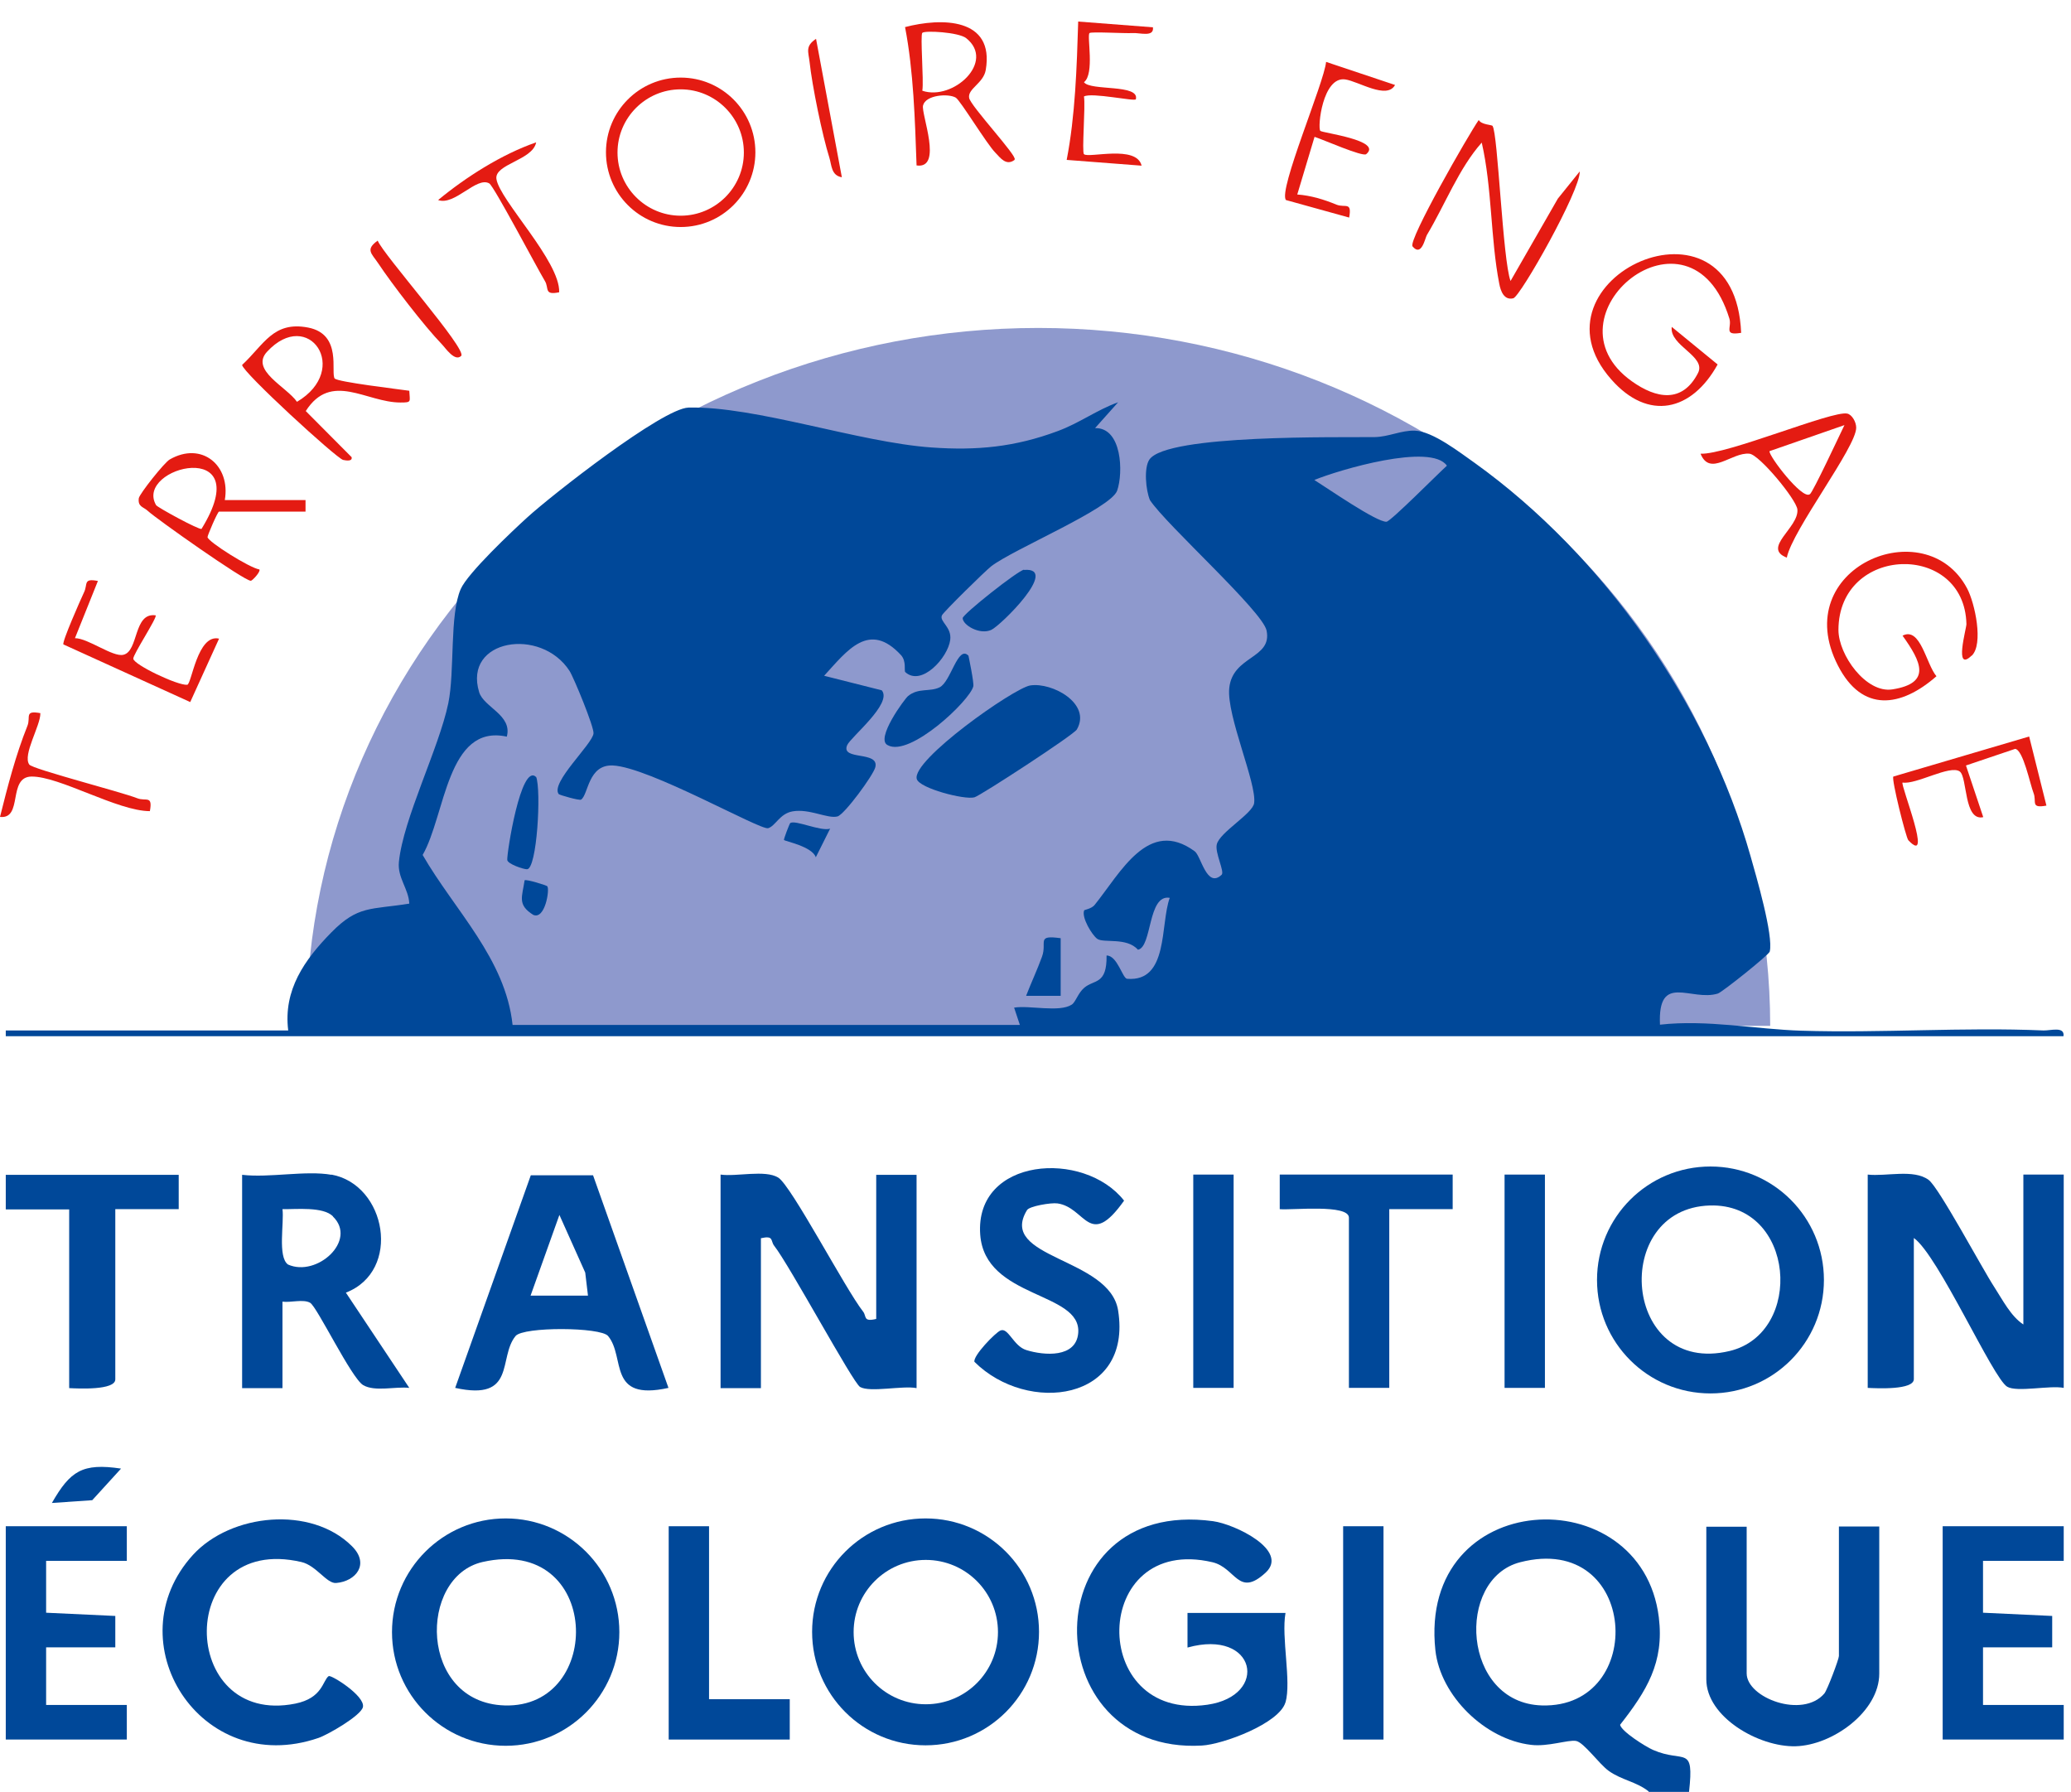 <svg width="89" height="77" viewBox="0 0 89 77" fill="none" xmlns="http://www.w3.org/2000/svg">
<path d="M76.073 44.083C76.073 36.129 72.759 28.501 66.861 22.876C60.962 17.252 52.962 14.092 44.62 14.092C36.278 14.092 28.278 17.252 22.379 22.876C16.48 28.501 13.166 36.129 13.166 44.083L44.62 44.083H76.073Z" fill="#8E99CD"/>
<path d="M64.142 5.415C64.37 5.712 64.578 11.182 64.915 12.074L66.947 8.536L67.888 7.367C67.928 8.16 65.341 12.738 65.034 12.817C64.638 12.916 64.489 12.51 64.43 12.193C64.053 10.27 64.123 8.071 63.677 6.128C62.696 7.228 62.101 8.794 61.318 10.102C61.239 10.241 61.09 11.053 60.704 10.588C60.496 10.34 63.122 5.762 63.548 5.157C63.667 5.365 64.103 5.355 64.152 5.415H64.142Z" fill="#E41B12"/>
<path d="M84.724 28.176C83.961 28.909 84.506 27.007 84.506 26.819C84.427 23.271 79.016 23.41 79.006 27.066C79.006 28.146 80.195 29.801 81.325 29.623C83.029 29.355 82.554 28.424 81.761 27.314C82.534 26.918 82.772 28.533 83.218 29.058C81.692 30.396 80.027 30.634 78.986 28.602C76.826 24.411 82.742 21.904 84.535 25.283C84.872 25.917 85.249 27.681 84.734 28.176H84.724Z" fill="#E41B12"/>
<path d="M32.462 6.544C32.462 8.318 31.026 9.755 29.252 9.755C27.478 9.755 26.041 8.318 26.041 6.544C26.041 4.771 27.478 3.334 29.252 3.334C31.026 3.334 32.462 4.771 32.462 6.544ZM31.967 6.554C31.967 5.058 30.748 3.839 29.252 3.839C27.756 3.839 26.537 5.058 26.537 6.554C26.537 8.051 27.756 9.269 29.252 9.269C30.748 9.269 31.967 8.051 31.967 6.554Z" fill="#E41B12"/>
<path d="M74.815 14.303C74.042 14.432 74.438 14.065 74.319 13.689C72.644 8.239 66.184 13.58 70.128 16.384C71.168 17.127 72.298 17.345 72.972 16.027C73.338 15.304 71.733 14.858 71.842 14.046L73.814 15.661C72.704 17.672 70.831 18.118 69.236 16.295C65.441 11.985 74.557 7.763 74.825 14.303H74.815Z" fill="#E41B12"/>
<path d="M14.388 16.265C14.507 16.414 17.103 16.721 17.589 16.791C17.609 17.266 17.708 17.296 17.212 17.296C15.736 17.296 14.239 15.948 13.14 17.663L15.111 19.645C15.151 19.833 14.884 19.793 14.745 19.763C14.457 19.694 10.405 15.978 10.405 15.681C11.346 14.809 11.742 13.788 13.239 14.075C14.735 14.363 14.19 16.028 14.388 16.275V16.265ZM11.475 15.116C10.742 15.909 12.317 16.622 12.763 17.266C15.102 15.879 13.258 13.184 11.475 15.116Z" fill="#E41B12"/>
<path d="M9.661 21.488H13.13V21.983H9.414C9.354 21.983 8.908 23.023 8.918 23.083C8.958 23.291 10.722 24.401 11.148 24.47C11.207 24.569 10.841 24.956 10.781 24.956C10.514 24.976 6.699 22.28 6.352 21.953C6.163 21.775 5.916 21.785 5.965 21.408C5.995 21.22 7.065 19.872 7.293 19.744C8.67 18.951 9.919 20.001 9.661 21.488ZM8.661 22.726C11.108 18.753 5.747 20.051 6.708 21.706C6.768 21.805 8.571 22.786 8.661 22.726Z" fill="#E41B12"/>
<path d="M43.601 6.871C43.244 7.139 42.996 6.792 42.778 6.564C42.411 6.198 41.272 4.315 41.074 4.196C40.757 4.008 39.776 4.077 39.667 4.533C39.577 4.89 40.539 7.278 39.389 7.109C39.32 5.157 39.26 3.056 38.894 1.164C40.449 0.757 42.748 0.748 42.362 3.007C42.263 3.582 41.579 3.81 41.648 4.206C41.698 4.543 43.749 6.733 43.601 6.852V6.871ZM39.637 3.899C40.955 4.345 42.798 2.65 41.52 1.639C41.193 1.382 39.746 1.302 39.637 1.411C39.538 1.501 39.706 3.473 39.637 3.889V3.899Z" fill="#E41B12"/>
<path d="M76.796 23.965C75.696 23.549 77.312 22.677 77.242 21.894C77.203 21.468 75.607 19.535 75.181 19.496C74.428 19.416 73.487 20.506 73.08 19.496C74.21 19.545 78.739 17.633 79.383 17.772C79.581 17.811 79.769 18.128 79.769 18.376C79.779 19.208 77.024 22.776 76.786 23.965H76.796ZM77.777 21.24C77.916 21.141 79.056 18.693 79.264 18.267L76.043 19.387C76.004 19.585 77.44 21.468 77.767 21.24H77.777Z" fill="#E41B12"/>
<path d="M59.951 3.651C59.604 4.295 58.375 3.492 57.81 3.413C56.839 3.274 56.611 5.484 56.74 5.623C56.819 5.712 59.436 6.029 58.712 6.624C58.563 6.752 56.839 5.989 56.492 5.88L55.749 8.358C56.324 8.397 56.909 8.576 57.434 8.794C57.81 8.942 58.108 8.645 57.979 9.349L55.264 8.596C54.917 8.189 56.909 3.542 56.988 2.66L59.951 3.651Z" fill="#E41B12"/>
<path d="M87.201 31.645L87.944 34.617C87.241 34.746 87.538 34.449 87.389 34.072C87.241 33.696 86.944 32.209 86.597 32.18L84.486 32.893L85.229 35.113C84.387 35.301 84.555 33.398 84.219 33.151C83.802 32.853 82.346 33.725 81.761 33.626C81.662 33.725 83.099 37.263 82.009 36.104C81.91 36.005 81.275 33.478 81.365 33.369L87.211 31.645H87.201Z" fill="#E41B12"/>
<path d="M49.546 1.174C49.605 1.61 48.981 1.402 48.684 1.421C48.317 1.441 46.89 1.352 46.821 1.421C46.702 1.54 47.049 3.175 46.583 3.532C46.851 3.918 48.981 3.601 48.813 4.265C48.783 4.374 46.91 3.958 46.583 4.146C46.653 4.563 46.484 6.535 46.583 6.624C46.771 6.812 48.843 6.208 49.06 7.119L45.84 6.871C46.207 4.989 46.276 2.878 46.335 0.926L49.556 1.174H49.546Z" fill="#E41B12"/>
<path d="M4.211 24.956L3.221 27.423C3.785 27.423 4.846 28.245 5.301 28.136C5.965 27.988 5.728 26.303 6.689 26.442C6.768 26.531 5.708 28.136 5.728 28.305C5.747 28.562 7.64 29.464 8.046 29.425C8.235 29.405 8.482 27.225 9.414 27.443L8.175 30.168L2.725 27.691C2.656 27.591 3.458 25.778 3.607 25.461C3.785 25.104 3.557 24.837 4.211 24.965V24.956Z" fill="#E41B12"/>
<path d="M1.734 30.654C1.744 31.179 0.961 32.437 1.258 32.853C1.397 33.052 5.163 34.013 5.896 34.3C6.273 34.449 6.57 34.152 6.441 34.855C5.054 34.855 2.547 33.349 1.348 33.369C0.317 33.389 1.001 35.212 0 35.103C0.327 33.795 0.674 32.447 1.179 31.189C1.328 30.812 1.031 30.515 1.734 30.644V30.654Z" fill="#E41B12"/>
<path d="M23.039 6.128C22.88 6.891 21.235 7.05 21.334 7.694C21.473 8.606 24.079 11.232 24.03 12.559C23.366 12.698 23.604 12.381 23.416 12.074C23.059 11.479 21.235 8.011 21.027 7.882C20.482 7.565 19.541 8.853 18.828 8.596C20.026 7.605 21.572 6.624 23.039 6.118V6.128Z" fill="#E41B12"/>
<path d="M19.818 15.294C19.541 15.562 19.135 14.938 18.976 14.779C18.253 14.036 16.836 12.193 16.251 11.311C15.973 10.895 15.686 10.726 16.231 10.34C16.469 10.944 20.096 15.027 19.818 15.294Z" fill="#E41B12"/>
<path d="M36.169 7.615C35.723 7.535 35.742 7.109 35.643 6.782C35.336 5.811 34.9 3.681 34.791 2.66C34.742 2.224 34.593 1.986 35.069 1.669L36.178 7.615H36.169Z" fill="#E41B12"/>
<path d="M70.851 76.979C70.335 76.563 69.691 76.493 69.136 76.097C68.72 75.8 68.066 74.868 67.729 74.809C67.392 74.749 66.52 75.067 65.797 74.977C63.825 74.749 61.903 72.877 61.685 70.915C60.932 63.899 70.543 63.473 71.287 69.498C71.525 71.44 70.762 72.659 69.622 74.115C69.681 74.403 70.722 75.057 71.039 75.195C72.377 75.78 72.813 74.938 72.585 76.999H70.851V76.979ZM65.331 67.129C62.537 67.843 62.834 73.184 66.263 73.283C70.811 73.412 70.415 65.821 65.331 67.129Z" fill="#004899"/>
<path d="M86.953 56.913V50.472H88.687V59.638C88.093 59.519 86.686 59.836 86.26 59.589C85.645 59.232 83.297 53.94 82.246 53.197V59.261C82.246 59.737 80.661 59.658 80.264 59.638V50.472C81.057 50.561 82.237 50.224 82.881 50.7C83.326 51.027 85.18 54.505 85.705 55.308C86.052 55.843 86.418 56.566 86.953 56.913Z" fill="#004899"/>
<path d="M30.966 50.472C31.65 50.571 32.879 50.254 33.444 50.601C34.008 50.948 36.327 55.387 37.09 56.358C37.249 56.556 37.08 56.814 37.655 56.675V50.482H39.389V59.648C38.795 59.529 37.388 59.846 36.961 59.598C36.654 59.42 33.929 54.366 33.265 53.524C33.107 53.316 33.265 53.078 32.7 53.207V59.648H30.966V50.482V50.472Z" fill="#004899"/>
<path d="M26.616 70.132C26.616 72.827 24.426 75.017 21.731 75.017C19.035 75.017 16.846 72.827 16.846 70.132C16.846 67.436 19.035 65.247 21.731 65.247C24.426 65.247 26.616 67.436 26.616 70.132ZM20.74 67.119C17.955 67.754 18.005 73.164 21.681 73.283C25.992 73.422 25.843 65.96 20.74 67.119Z" fill="#004899"/>
<path d="M55.244 73.144C54.986 74.056 52.559 74.958 51.647 75.007C44.453 75.413 44.383 64.315 52.132 65.366C53.074 65.494 55.412 66.624 54.392 67.575C53.212 68.665 53.113 67.367 52.103 67.129C46.861 65.901 46.752 73.996 51.885 73.253C54.56 72.867 53.986 69.973 51.032 70.796V69.309H55.244C55.056 70.35 55.502 72.252 55.244 73.154V73.144Z" fill="#004899"/>
<path d="M44.651 70.122C44.651 72.817 42.471 74.997 39.776 74.997C37.08 74.997 34.9 72.817 34.9 70.122C34.9 67.427 37.08 65.247 39.776 65.247C42.471 65.247 44.651 67.427 44.651 70.122ZM42.887 70.132C42.887 68.418 41.5 67.03 39.785 67.03C38.071 67.03 36.684 68.418 36.684 70.132C36.684 71.846 38.071 73.233 39.785 73.233C41.5 73.233 42.887 71.846 42.887 70.132Z" fill="#004899"/>
<path d="M78.382 55.001C78.382 57.696 76.202 59.876 73.507 59.876C70.811 59.876 68.631 57.696 68.631 55.001C68.631 52.305 70.811 50.125 73.507 50.125C76.202 50.125 78.382 52.305 78.382 55.001ZM73.487 51.8C69.186 51.919 69.731 59.153 74.329 58.053C77.549 57.28 77.153 51.701 73.487 51.8Z" fill="#004899"/>
<path d="M14.239 50.472C16.608 50.898 17.272 54.614 14.864 55.545L17.589 59.638C17.004 59.569 16.112 59.816 15.607 59.519C15.102 59.222 13.625 56.15 13.328 55.981C13.031 55.813 12.495 55.981 12.139 55.932V59.648H10.405V50.482C11.574 50.621 13.14 50.284 14.249 50.482L14.239 50.472ZM14.309 52.266C13.883 51.84 12.723 51.968 12.139 51.958C12.218 52.533 11.921 54.01 12.377 54.337C13.615 54.892 15.369 53.306 14.309 52.276V52.266Z" fill="#004899"/>
<path d="M25.486 50.502L28.727 59.638C26.081 60.223 26.894 58.32 26.131 57.408C25.814 57.022 22.494 57.002 22.157 57.408C21.394 58.33 22.207 60.223 19.561 59.638L22.811 50.502H25.486ZM25.268 55.674L25.15 54.683L24.04 52.206L22.801 55.674H25.278H25.268Z" fill="#004899"/>
<path d="M75.062 65.583V71.905C75.062 72.956 77.47 73.868 78.402 72.768C78.531 72.609 79.026 71.291 79.026 71.162V65.593H80.76V71.915C80.76 73.55 78.749 74.997 77.163 75.037C75.578 75.076 73.328 73.778 73.328 72.163V65.603H75.062V65.583Z" fill="#004899"/>
<path d="M14.131 72.025C14.22 71.955 15.696 72.867 15.597 73.352C15.518 73.719 14.091 74.541 13.685 74.68C8.601 76.424 4.905 70.528 8.294 66.812C9.929 65.029 13.368 64.692 15.121 66.436C15.904 67.209 15.29 67.952 14.448 68.021C14.041 68.061 13.595 67.268 12.951 67.12C7.521 65.861 7.63 74.224 12.694 73.204C13.863 72.966 13.863 72.223 14.121 72.025H14.131Z" fill="#004899"/>
<path d="M44.136 51.998C42.857 54.089 47.683 54.02 48.05 56.309C48.674 60.223 44.156 60.788 41.876 58.518C41.807 58.261 42.778 57.26 42.996 57.171C43.333 57.032 43.551 57.844 44.106 58.013C44.869 58.251 46.246 58.36 46.336 57.28C46.484 55.486 42.322 55.823 42.124 53.048C41.886 49.729 46.583 49.392 48.307 51.592C46.801 53.712 46.663 51.879 45.444 51.711C45.166 51.671 44.235 51.83 44.136 51.998Z" fill="#004899"/>
<path d="M5.45 65.583V67.07H1.982V69.299L4.955 69.438V70.786H1.982V73.263H5.45V74.749H0.248V65.583H5.45Z" fill="#004899"/>
<path d="M88.687 65.583V67.07H85.219V69.299L88.192 69.438V70.786H85.219V73.263H88.687V74.749H83.485V65.583H88.687Z" fill="#004899"/>
<path d="M7.68 50.472V51.958H4.955V59.271C4.955 59.747 3.369 59.668 2.973 59.648V51.968H0.248V50.482H7.68V50.472Z" fill="#004899"/>
<path d="M62.428 50.472V51.958H59.703V59.638H57.969V52.325C57.969 51.73 55.521 52.008 54.996 51.958V50.472H62.428Z" fill="#004899"/>
<path d="M30.471 65.583V73.015H33.939V74.749H28.737V65.583H30.471Z" fill="#004899"/>
<path d="M59.455 65.583H57.721V74.749H59.455V65.583Z" fill="#004899"/>
<path d="M66.392 50.472H64.658V59.638H66.392V50.472Z" fill="#004899"/>
<path d="M53.014 50.472H51.28V59.638H53.014V50.472Z" fill="#004899"/>
<path d="M5.202 63.106L3.964 64.464L2.23 64.583C3.022 63.205 3.538 62.858 5.202 63.106Z" fill="#004899"/>
<path d="M12.386 44.279C12.168 42.535 13.09 41.237 14.239 40.067C15.389 38.898 15.924 39.096 17.589 38.829C17.559 38.184 17.073 37.719 17.143 37.035C17.331 35.172 18.857 32.17 19.264 30.227C19.551 28.84 19.313 26.422 19.799 25.312C20.096 24.629 22.008 22.825 22.662 22.231C23.693 21.289 28.469 17.544 29.589 17.514C32.472 17.445 36.912 19.01 40.033 19.228C41.985 19.367 43.62 19.208 45.453 18.525C46.395 18.178 47.138 17.613 48.05 17.286L47.059 18.396C48.218 18.366 48.278 20.308 48.01 21.081C47.742 21.854 43.551 23.598 42.6 24.331C42.342 24.53 40.538 26.303 40.479 26.442C40.36 26.71 40.905 26.938 40.836 27.492C40.737 28.265 39.597 29.514 38.904 28.88C38.844 28.83 38.963 28.424 38.725 28.156C37.348 26.66 36.406 27.958 35.416 29.038L37.893 29.663C38.368 30.227 36.555 31.674 36.406 32.021C36.119 32.695 37.804 32.249 37.615 32.972C37.526 33.319 36.288 35.004 35.99 35.083C35.564 35.192 34.781 34.736 34.058 34.865C33.503 34.964 33.325 35.499 33.008 35.588C32.661 35.678 27.894 32.962 26.339 32.893C25.268 32.843 25.288 34.151 24.971 34.36C24.902 34.409 24.04 34.161 24.01 34.122C23.643 33.636 25.457 31.981 25.506 31.516C25.536 31.248 24.664 29.128 24.476 28.83C23.247 26.928 19.898 27.463 20.591 29.742C20.79 30.396 22.028 30.723 21.78 31.654C19.204 31.09 19.145 35.033 18.163 36.738C19.541 39.126 21.721 41.187 22.028 44.041H43.828L43.581 43.298C44.245 43.189 45.523 43.516 46.058 43.169C46.226 43.06 46.325 42.673 46.593 42.446C47.019 42.079 47.574 42.327 47.554 41.058C48.02 41.058 48.238 42.039 48.436 42.059C50.23 42.208 49.853 39.721 50.269 38.581C49.318 38.412 49.516 40.702 48.902 40.81C48.426 40.266 47.435 40.533 47.158 40.345C46.93 40.186 46.464 39.413 46.593 39.116C46.603 39.096 46.91 39.047 47.039 38.888C48.159 37.501 49.348 35.123 51.34 36.579C51.617 36.777 51.855 38.194 52.499 37.59C52.638 37.461 52.202 36.639 52.291 36.282C52.42 35.757 53.837 34.964 53.896 34.508C54.015 33.666 52.707 30.753 52.826 29.573C52.965 28.166 54.679 28.315 54.431 27.096C54.263 26.264 50.111 22.548 49.417 21.488C49.239 21.061 49.15 20.1 49.397 19.744C50.16 18.654 57.572 18.802 59.079 18.782C59.673 18.772 60.228 18.485 60.803 18.505C61.576 18.535 62.725 19.436 63.389 19.902C68.909 23.866 73.378 30.247 75.231 36.797C75.469 37.639 76.222 40.206 76.053 40.89C76.023 41.029 74.012 42.634 73.824 42.693C72.674 43.05 71.237 41.762 71.336 44.031C73.358 43.803 75.459 44.229 77.401 44.289C80.859 44.398 84.357 44.13 87.815 44.279C88.123 44.289 88.737 44.09 88.677 44.526H0.248V44.279H12.386ZM62.18 20.011C61.496 19.02 57.543 20.189 56.483 20.625C57.008 20.952 59.168 22.449 59.584 22.419C59.762 22.409 61.804 20.348 62.18 20.011Z" fill="#004899"/>
<path d="M46.276 31.347C46.147 31.575 42.134 34.191 41.876 34.261C41.45 34.379 39.518 33.874 39.399 33.478C39.151 32.675 43.571 29.564 44.274 29.454C45.216 29.306 46.92 30.237 46.276 31.347Z" fill="#004899"/>
<path d="M41.619 28.176C41.619 28.176 41.866 29.346 41.827 29.494C41.678 30.108 39.102 32.546 38.151 32.021C37.596 31.763 38.884 30.019 39.023 29.91C39.468 29.544 39.954 29.742 40.38 29.534C40.866 29.296 41.163 27.701 41.619 28.176Z" fill="#004899"/>
<path d="M44.007 24.49C45.563 24.361 42.996 26.888 42.6 27.066C42.104 27.294 41.371 26.858 41.371 26.561C41.371 26.393 43.749 24.51 44.007 24.48V24.49Z" fill="#004899"/>
<path d="M23.039 33.379C23.267 33.943 23.079 37.372 22.643 37.352C22.484 37.352 21.82 37.124 21.8 36.956C21.771 36.698 22.385 32.754 23.039 33.389V33.379Z" fill="#004899"/>
<path d="M45.582 40.315V42.792H44.096C44.314 42.227 44.572 41.682 44.78 41.108C45.008 40.483 44.512 40.166 45.582 40.315Z" fill="#004899"/>
<path d="M35.673 35.608L35.059 36.837C34.9 36.371 33.741 36.153 33.691 36.094C33.672 36.064 33.929 35.39 33.959 35.37C34.157 35.212 35.267 35.737 35.673 35.608Z" fill="#004899"/>
<path d="M23.524 38.095C23.624 38.234 23.425 39.522 22.92 39.314C22.216 38.878 22.444 38.531 22.544 37.828C22.613 37.768 23.495 38.046 23.524 38.085V38.095Z" fill="#004899"/>
</svg>
